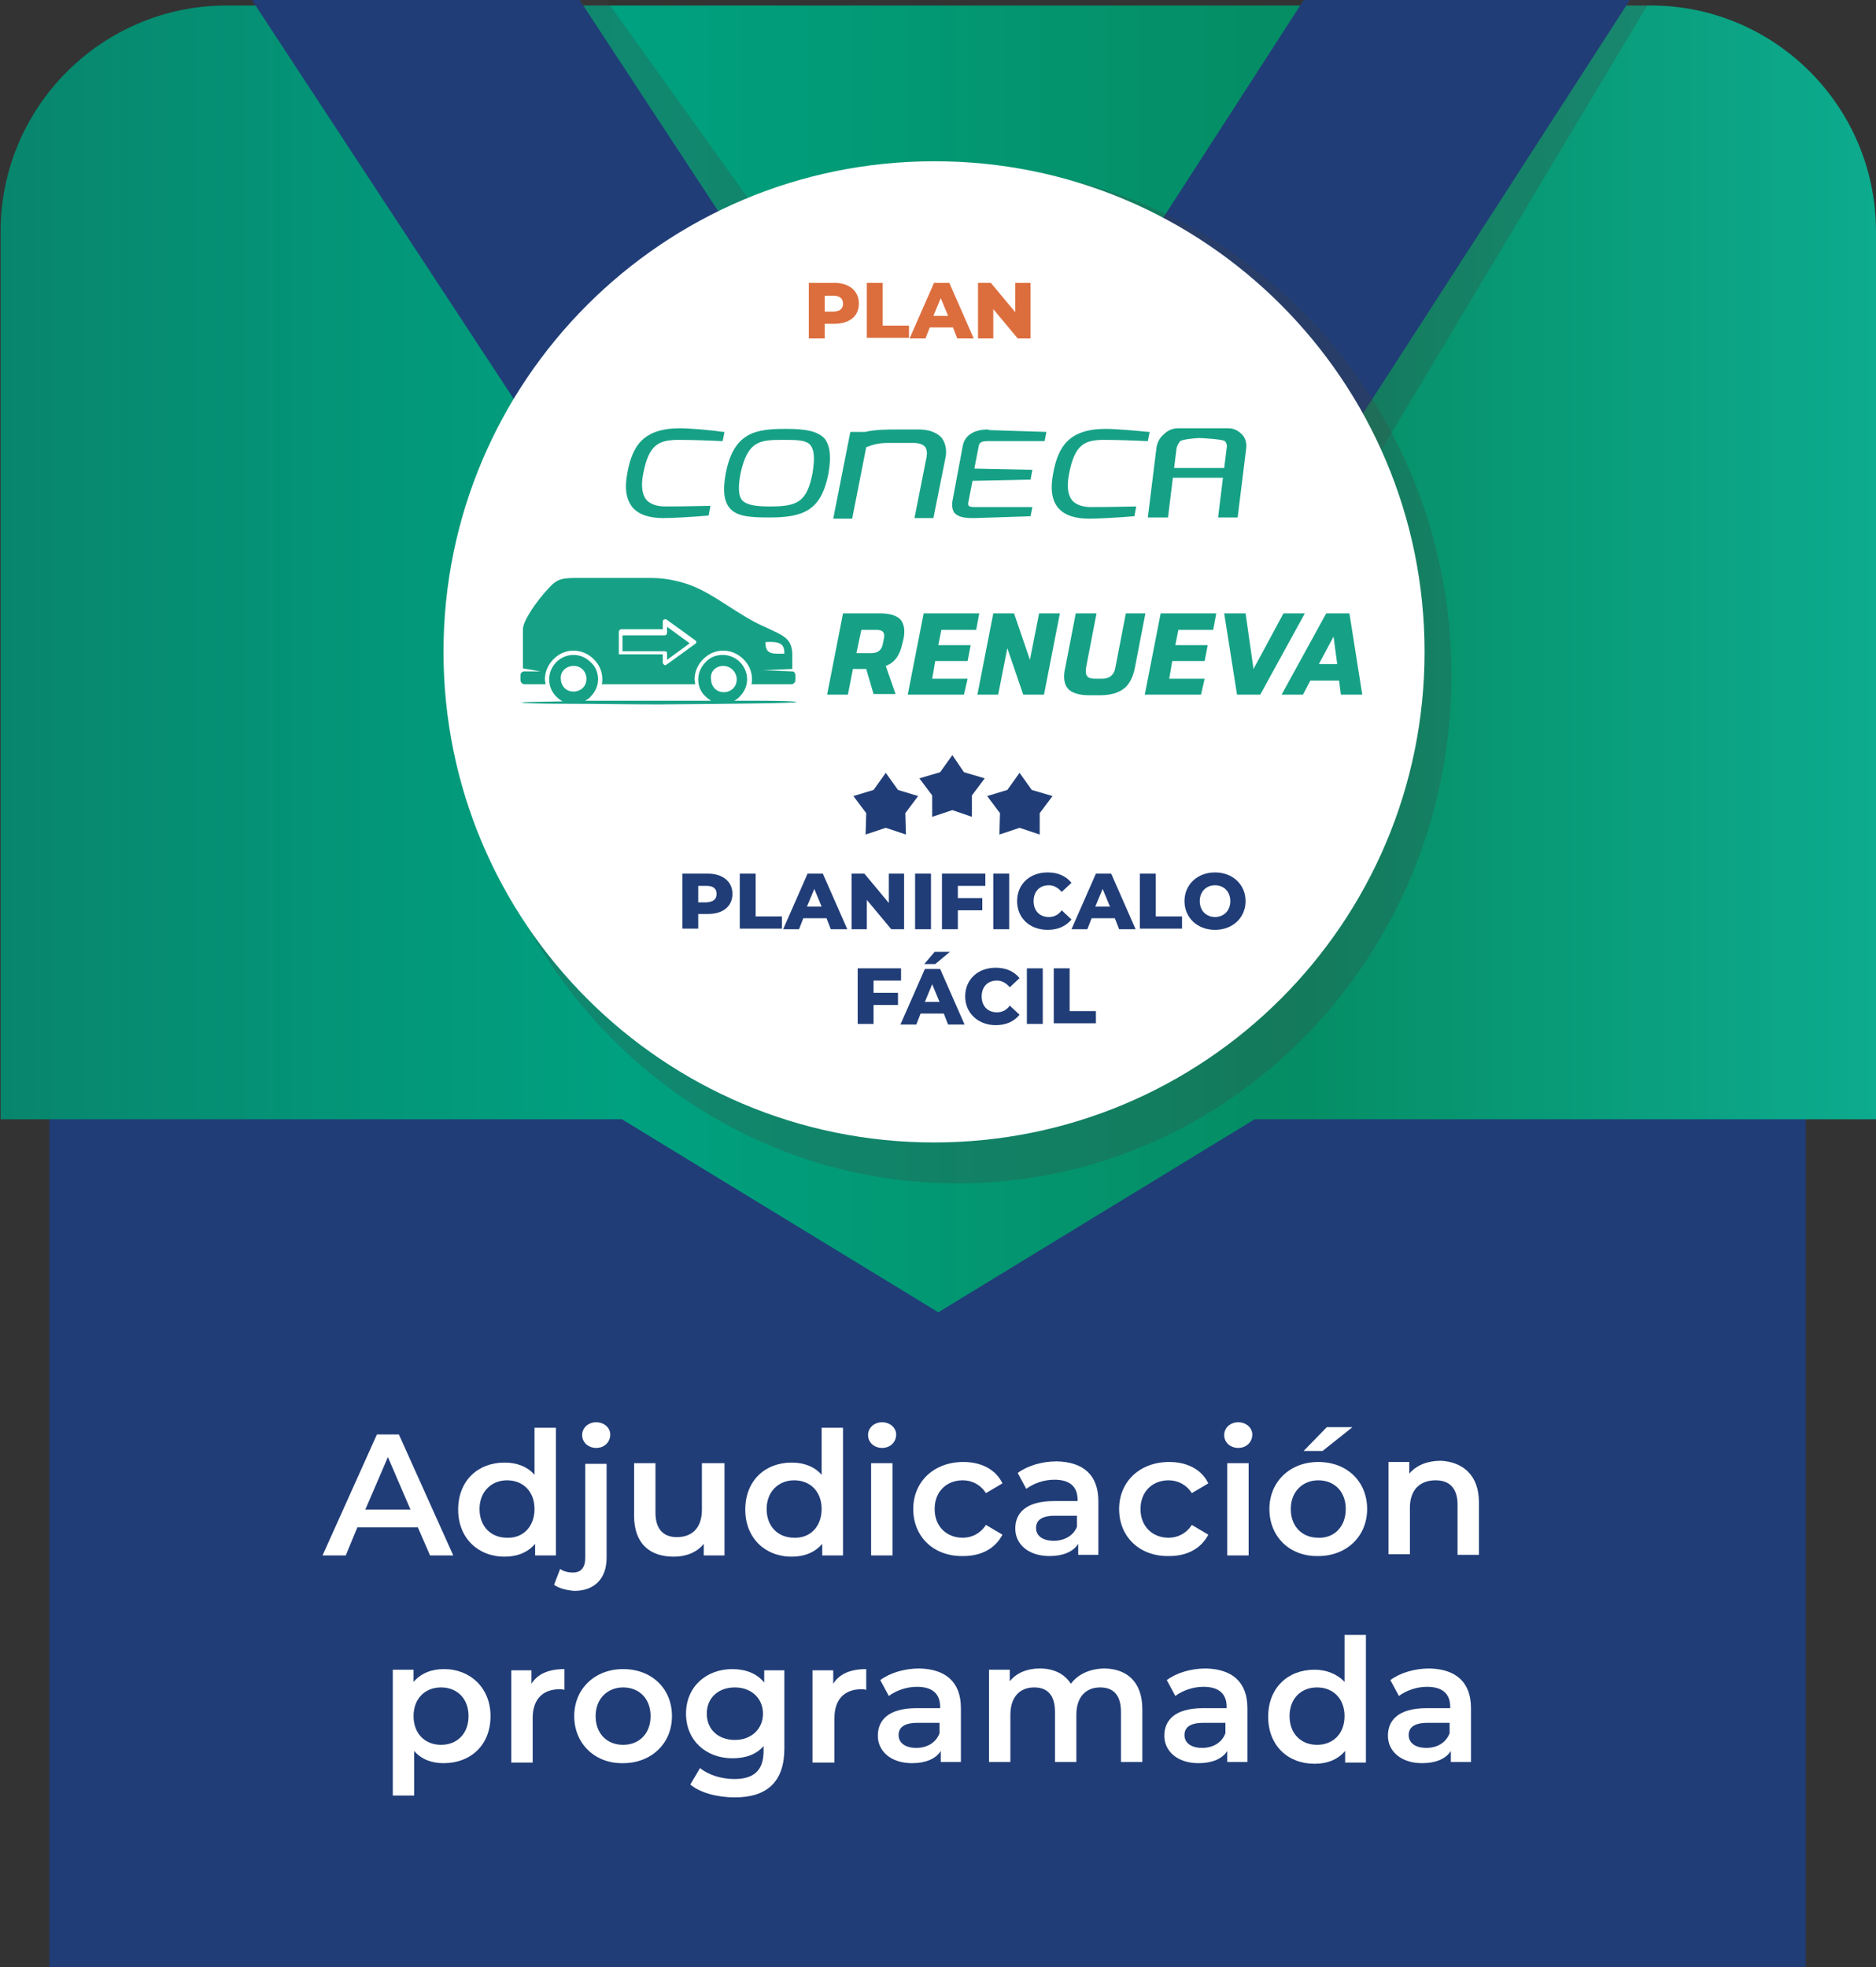 <?xml version="1.0" encoding="UTF-8"?> <svg xmlns="http://www.w3.org/2000/svg" xmlns:xlink="http://www.w3.org/1999/xlink" version="1.1" id="Layer_1" x="0px" y="0px" width="307.1px" height="322px" viewBox="0 0 307.1 322" style="enable-background:new 0 0 307.1 322;" xml:space="preserve"><rect x="0" y="0" width="307.1" height="322" fill="#333333" stroke="none"/> <style type="text/css"> .st0{fill:#203D77;} .st1{fill:#FFFFFF;} .st2{fill:url(#SVGID_1_);} .st3{clip-path:url(#SVGID_00000039113126133829072880000015545827870712658061_);} .st4{opacity:0.25;fill:#424143;} .st5{fill:#DC6E3E;} .st6{fill:#16A186;} </style> <rect x="8.1" y="181.8" class="st0" width="287.5" height="140.2"></rect> <g> <path class="st1" d="M68.4,250h-9.9l-1.9,4.6h-3.8l8.9-19.8h3.6l8.9,19.8h-3.8L68.4,250z M67.2,247.1l-3.7-8.6l-3.7,8.6H67.2z"></path> <path class="st1" d="M91,233.6v21h-3.4v-1.9c-1.2,1.4-2.9,2.1-5,2.1c-4.4,0-7.6-3.1-7.6-7.7c0-4.7,3.2-7.7,7.6-7.7 c1.9,0,3.7,0.6,4.9,2v-7.7H91z M87.5,247c0-2.9-1.9-4.7-4.5-4.7c-2.5,0-4.5,1.8-4.5,4.7s1.9,4.7,4.5,4.7 C85.6,251.8,87.5,249.9,87.5,247z"></path> <path class="st1" d="M90.7,259.4l1-2.6c0.5,0.4,1.3,0.6,2.1,0.6c1.3,0,2-0.8,2-2.4v-15.4h3.5v15.4c0,3.3-1.9,5.4-5.3,5.4 C92.8,260.3,91.5,260,90.7,259.4z M95.3,234.9c0-1.2,1-2.1,2.3-2.1c1.3,0,2.3,0.9,2.3,2c0,1.2-0.9,2.2-2.3,2.2 C96.3,237,95.3,236.1,95.3,234.9z"></path> <path class="st1" d="M118.6,239.5v15.1h-3.4v-1.9c-1.1,1.4-2.9,2.1-4.9,2.1c-3.9,0-6.5-2.1-6.5-6.7v-8.6h3.5v8.1c0,2.7,1.3,4,3.5,4 c2.5,0,4.1-1.5,4.1-4.5v-7.6H118.6z"></path> <path class="st1" d="M138,233.6v21h-3.4v-1.9c-1.2,1.4-2.9,2.1-5,2.1c-4.4,0-7.6-3.1-7.6-7.7c0-4.7,3.2-7.7,7.6-7.7 c1.9,0,3.7,0.6,4.9,2v-7.7H138z M134.5,247c0-2.9-1.9-4.7-4.5-4.7c-2.5,0-4.5,1.8-4.5,4.7s1.9,4.7,4.5,4.7 C132.6,251.8,134.5,249.9,134.5,247z"></path> <path class="st1" d="M142.1,234.9c0-1.2,1-2.1,2.3-2.1c1.3,0,2.3,0.9,2.3,2c0,1.2-0.9,2.2-2.3,2.2 C143.1,237,142.1,236.1,142.1,234.9z M142.6,239.5h3.5v15.1h-3.5V239.5z"></path> <path class="st1" d="M149.5,247c0-4.5,3.4-7.7,8.2-7.7c2.9,0,5.3,1.2,6.4,3.5l-2.7,1.6c-0.9-1.4-2.3-2.1-3.8-2.1 c-2.6,0-4.6,1.8-4.6,4.7c0,2.9,2,4.7,4.6,4.7c1.5,0,2.9-0.7,3.8-2.1l2.7,1.6c-1.2,2.3-3.5,3.5-6.4,3.5 C152.9,254.8,149.5,251.6,149.5,247z"></path> <path class="st1" d="M179.8,245.7v8.8h-3.3v-1.8c-0.8,1.3-2.5,2-4.7,2c-3.4,0-5.6-1.9-5.6-4.5c0-2.5,1.7-4.5,6.3-4.5h3.9v-0.2 c0-2.1-1.2-3.3-3.8-3.3c-1.7,0-3.4,0.6-4.6,1.5l-1.4-2.6c1.6-1.2,4-1.9,6.4-1.9C177.3,239.3,179.8,241.4,179.8,245.7z M176.3,249.9 v-1.8h-3.6c-2.4,0-3.1,0.9-3.1,2c0,1.3,1.1,2.1,2.9,2.1C174.2,252.2,175.7,251.4,176.3,249.9z"></path> <path class="st1" d="M183.2,247c0-4.5,3.4-7.7,8.2-7.7c2.9,0,5.3,1.2,6.4,3.5l-2.7,1.6c-0.9-1.4-2.3-2.1-3.8-2.1 c-2.6,0-4.6,1.8-4.6,4.7c0,2.9,2,4.7,4.6,4.7c1.5,0,2.9-0.7,3.8-2.1l2.7,1.6c-1.2,2.3-3.5,3.5-6.4,3.5 C186.6,254.8,183.2,251.6,183.2,247z"></path> <path class="st1" d="M200.4,234.9c0-1.2,1-2.1,2.3-2.1c1.3,0,2.3,0.9,2.3,2c0,1.2-0.9,2.2-2.3,2.2 C201.4,237,200.4,236.1,200.4,234.9z M200.9,239.5h3.5v15.1h-3.5V239.5z"></path> <path class="st1" d="M207.8,247c0-4.5,3.4-7.7,8-7.7c4.7,0,8,3.2,8,7.7c0,4.5-3.4,7.7-8,7.7C211.2,254.8,207.8,251.6,207.8,247z M220.3,247c0-2.9-1.9-4.7-4.5-4.7c-2.5,0-4.5,1.8-4.5,4.7s1.9,4.7,4.5,4.7C218.4,251.8,220.3,249.9,220.3,247z M217.2,233.6h4.2 l-4.9,3.9h-3.1L217.2,233.6z"></path> <path class="st1" d="M242.1,245.9v8.6h-3.5v-8.2c0-2.7-1.3-4-3.6-4c-2.5,0-4.2,1.5-4.2,4.5v7.6h-3.5v-15.1h3.4v1.9 c1.2-1.4,3-2.1,5.2-2.1C239.4,239.3,242.1,241.4,242.1,245.9z"></path> <path class="st1" d="M80.3,280.9c0,4.7-3.2,7.7-7.7,7.7c-1.9,0-3.6-0.6-4.8-2v7.3h-3.5v-20.6h3.4v2c1.2-1.4,2.9-2.1,5-2.1 C77,273.2,80.3,276.3,80.3,280.9z M76.7,280.9c0-2.9-1.9-4.7-4.5-4.7s-4.5,1.8-4.5,4.7s1.9,4.7,4.5,4.7S76.7,283.8,76.7,280.9z"></path> <path class="st1" d="M92.4,273.2v3.4c-0.3-0.1-0.6-0.1-0.8-0.1c-2.7,0-4.4,1.6-4.4,4.7v7.3h-3.5v-15.1H87v2.2 C88,274,89.8,273.2,92.4,273.2z"></path> <path class="st1" d="M94,280.9c0-4.5,3.4-7.7,8-7.7c4.7,0,8,3.2,8,7.7s-3.4,7.7-8,7.7C97.4,288.7,94,285.4,94,280.9z M106.5,280.9 c0-2.9-1.9-4.7-4.5-4.7c-2.5,0-4.5,1.8-4.5,4.7s1.9,4.7,4.5,4.7C104.6,285.6,106.5,283.8,106.5,280.9z"></path> <path class="st1" d="M128.4,273.4v12.8c0,5.5-2.9,8-8.1,8c-2.8,0-5.6-0.7-7.3-2.1l1.6-2.7c1.3,1.1,3.5,1.8,5.6,1.8 c3.3,0,4.8-1.5,4.8-4.6v-0.8c-1.2,1.4-3,2-5.1,2c-4.3,0-7.6-2.9-7.6-7.3c0-4.4,3.3-7.3,7.6-7.3c2.1,0,4,0.7,5.2,2.2v-2H128.4z M124.9,280.5c0-2.5-1.9-4.3-4.6-4.3c-2.7,0-4.6,1.7-4.6,4.3c0,2.6,1.9,4.3,4.6,4.3C123,284.8,124.9,283,124.9,280.5z"></path> <path class="st1" d="M141.8,273.2v3.4c-0.3-0.1-0.6-0.1-0.8-0.1c-2.7,0-4.4,1.6-4.4,4.7v7.3H133v-15.1h3.4v2.2 C137.4,274,139.2,273.2,141.8,273.2z"></path> <path class="st1" d="M157.3,279.6v8.8H154v-1.8c-0.8,1.3-2.5,2-4.7,2c-3.4,0-5.6-1.9-5.6-4.5c0-2.5,1.7-4.5,6.3-4.5h3.9v-0.2 c0-2.1-1.2-3.3-3.8-3.3c-1.7,0-3.4,0.6-4.6,1.5l-1.4-2.6c1.6-1.2,4-1.9,6.4-1.9C154.8,273.2,157.3,275.3,157.3,279.6z M153.8,283.7 V282h-3.6c-2.4,0-3.1,0.9-3.1,2c0,1.3,1.1,2.1,2.9,2.1C151.7,286.1,153.2,285.3,153.8,283.7z"></path> <path class="st1" d="M187,279.8v8.6h-3.5v-8.2c0-2.7-1.2-4-3.4-4c-2.3,0-3.9,1.5-3.9,4.5v7.7h-3.5v-8.2c0-2.7-1.2-4-3.4-4 c-2.3,0-3.9,1.5-3.9,4.5v7.7h-3.5v-15.1h3.4v1.9c1.1-1.4,2.9-2.1,4.9-2.1c2.2,0,4,0.8,5.1,2.5c1.2-1.6,3.2-2.5,5.6-2.5 C184.5,273.2,187,275.3,187,279.8z"></path> <path class="st1" d="M204.2,279.6v8.8h-3.3v-1.8c-0.8,1.3-2.5,2-4.7,2c-3.4,0-5.6-1.9-5.6-4.5c0-2.5,1.7-4.5,6.3-4.5h3.9v-0.2 c0-2.1-1.2-3.3-3.8-3.3c-1.7,0-3.4,0.6-4.6,1.5l-1.4-2.6c1.6-1.2,4-1.9,6.4-1.9C201.7,273.2,204.2,275.3,204.2,279.6z M200.6,283.7 V282H197c-2.4,0-3.1,0.9-3.1,2c0,1.3,1.1,2.1,2.9,2.1C198.5,286.1,200,285.3,200.6,283.7z"></path> <path class="st1" d="M223.6,267.5v21h-3.4v-1.9c-1.2,1.4-2.9,2.1-5,2.1c-4.4,0-7.6-3-7.6-7.7c0-4.7,3.2-7.7,7.6-7.7 c1.9,0,3.7,0.7,4.9,2v-7.7H223.6z M220.1,280.9c0-2.9-1.9-4.7-4.5-4.7s-4.5,1.8-4.5,4.7s1.9,4.7,4.5,4.7S220.1,283.8,220.1,280.9z"></path> <path class="st1" d="M240.8,279.6v8.8h-3.3v-1.8c-0.8,1.3-2.5,2-4.7,2c-3.4,0-5.6-1.9-5.6-4.5c0-2.5,1.7-4.5,6.3-4.5h3.9v-0.2 c0-2.1-1.2-3.3-3.8-3.3c-1.7,0-3.4,0.6-4.6,1.5l-1.4-2.6c1.6-1.2,4-1.9,6.4-1.9C238.3,273.2,240.8,275.3,240.8,279.6z M237.3,283.7 V282h-3.6c-2.4,0-3.1,0.9-3.1,2c0,1.3,1.1,2.1,2.9,2.1C235.2,286.1,236.7,285.3,237.3,283.7z"></path> </g> <g> <linearGradient id="SVGID_1_" gradientUnits="userSpaceOnUse" x1="0.131" y1="107.878" x2="307.135" y2="107.878"> <stop offset="0" style="stop-color:#08866D"></stop> <stop offset="0.333" style="stop-color:#00A180"></stop> <stop offset="0.686" style="stop-color:#058D64"></stop> <stop offset="1" style="stop-color:#0DAB8F"></stop> </linearGradient> <path class="st2" d="M270.2,0.9H37.1C16.7,0.9,0.1,17.5,0.1,37.9v145.3h101.7l51.8,31.6l51.8-31.6h101.7V37.9 C307.1,17.5,290.6,0.9,270.2,0.9z"></path> <g> <defs> <path id="SVGID_00000013176631698664261860000008309677467360858545_" d="M270.7,0H37.1C16.7,0,0.1,16.5,0.1,36.9L0,183.5 l100.9-0.3l51.8,31.6l51.8-31.6h101.7l0.6-150.8C306.8,12,291.1,0,270.7,0z"></path> </defs> <clipPath id="SVGID_00000179608421616618973350000010684617147700378804_"> <use xlink:href="#SVGID_00000013176631698664261860000008309677467360858545_" style="overflow:visible;"></use> </clipPath> <g style="clip-path:url(#SVGID_00000179608421616618973350000010684617147700378804_);"> <g> <path class="st4" d="M301.6-52.5L223.7,77.7L186,53.4l80.1-124.1L301.6-52.5z M12.5-46.4L92.3,75.2l43.4-24.3L48.1-71.3 L12.5-46.4z"></path> <path class="st0" d="M299.4-50.5L219.3,73.6l-37.7-24.3l80.1-124.1L299.4-50.5z M8.1-50.5L87.9,71.1l37.7-24.3L45.8-74.8 L8.1-50.5z"></path> </g> <g> <path class="st4" d="M237.6,110.5c0,46-36.2,83.2-80.9,83.2c-44.7,0-80.9-37.3-80.9-83.2c0-46,36.2-83.2,80.9-83.2 C201.4,27.3,237.6,64.6,237.6,110.5z"></path> <path class="st1" d="M233.2,106.7c0,44.4-36,80.3-80.3,80.3c-44.4,0-80.3-36-80.3-80.3c0-44.4,36-80.3,80.3-80.3 C197.2,26.3,233.2,62.3,233.2,106.7z"></path> </g> </g> </g> <g> <path class="st5" d="M140.6,49.7c0,2.1-1.6,3.3-4,3.3H135v2.4h-2.6v-9.1h4.2C139,46.3,140.6,47.6,140.6,49.7z M138,49.7 c0-0.8-0.5-1.3-1.6-1.3H135V51h1.4C137.5,51,138,50.5,138,49.7z"></path> <path class="st5" d="M141.9,46.3h2.6v7h4.3v2h-6.9V46.3z"></path> <path class="st5" d="M156,53.6h-3.8l-0.7,1.8h-2.6l4-9.1h2.5l4,9.1h-2.7L156,53.6z M155.2,51.7l-1.2-2.9l-1.2,2.9H155.2z"></path> <path class="st5" d="M168.7,46.3v9.1h-2.1l-4-4.8v4.8h-2.5v-9.1h2.1l4,4.8v-4.8H168.7z"></path> </g> <g> <path class="st0" d="M119.9,146.3c0,2.1-1.6,3.3-4,3.3h-1.6v2.4h-2.6V143h4.2C118.3,143,119.9,144.3,119.9,146.3z M117.3,146.3 c0-0.8-0.5-1.3-1.6-1.3h-1.4v2.7h1.4C116.8,147.6,117.3,147.2,117.3,146.3z"></path> <path class="st0" d="M121.1,143h2.6v7h4.3v2h-6.9V143z"></path> <path class="st0" d="M135.3,150.3h-3.8l-0.7,1.8h-2.6l4-9.1h2.5l4,9.1H136L135.3,150.3z M134.5,148.4l-1.2-2.9l-1.2,2.9H134.5z"></path> <path class="st0" d="M148,143v9.1h-2.1l-4-4.8v4.8h-2.5V143h2.1l4,4.8V143H148z"></path> <path class="st0" d="M149.8,143h2.6v9.1h-2.6V143z"></path> <path class="st0" d="M156.8,145v2h4v2h-4v3.1h-2.6V143h7.1v2H156.8z"></path> <path class="st0" d="M162.6,143h2.6v9.1h-2.6V143z"></path> <path class="st0" d="M166.5,147.5c0-2.8,2.1-4.7,5-4.7c1.7,0,3,0.6,3.9,1.7l-1.6,1.5c-0.6-0.7-1.3-1.1-2.1-1.1 c-1.5,0-2.5,1-2.5,2.6c0,1.6,1,2.6,2.5,2.6c0.9,0,1.6-0.4,2.1-1.1l1.6,1.5c-0.9,1.1-2.2,1.7-3.9,1.7 C168.6,152.2,166.5,150.3,166.5,147.5z"></path> <path class="st0" d="M182.5,150.3h-3.8l-0.7,1.8h-2.6l4-9.1h2.5l4,9.1h-2.7L182.5,150.3z M181.7,148.4l-1.2-2.9l-1.2,2.9H181.7z"></path> <path class="st0" d="M186.6,143h2.6v7h4.3v2h-6.9V143z"></path> <path class="st0" d="M193.9,147.5c0-2.7,2.1-4.7,5-4.7s5,2,5,4.7c0,2.7-2.1,4.7-5,4.7S193.9,150.2,193.9,147.5z M201.4,147.5 c0-1.6-1.1-2.6-2.5-2.6s-2.5,1-2.5,2.6c0,1.6,1.1,2.6,2.5,2.6S201.4,149.1,201.4,147.5z"></path> <path class="st0" d="M143,160.5v2h4v2h-4v3.1h-2.6v-9.1h7.1v2H143z"></path> <path class="st0" d="M154.5,165.9h-3.8l-0.7,1.8h-2.6l4-9.1h2.5l4,9.1h-2.7L154.5,165.9z M153.1,157.8h-1.8l1.7-2h2.5L153.1,157.8 z M153.8,164l-1.2-2.9l-1.2,2.9H153.8z"></path> <path class="st0" d="M158,163.1c0-2.8,2.1-4.7,5-4.7c1.7,0,3,0.6,3.9,1.7l-1.6,1.5c-0.6-0.7-1.3-1.1-2.1-1.1c-1.5,0-2.5,1-2.5,2.6 c0,1.6,1,2.6,2.5,2.6c0.9,0,1.6-0.4,2.1-1.1l1.6,1.5c-0.9,1.1-2.2,1.7-3.9,1.7C160.1,167.8,158,165.8,158,163.1z"></path> <path class="st0" d="M168.1,158.5h2.6v9.1h-2.6V158.5z"></path> <path class="st0" d="M172.5,158.5h2.6v7h4.3v2h-6.9V158.5z"></path> </g> <g> <polygon class="st0" points="145,126.5 147,129.3 150.3,130.3 148.2,133.1 148.3,136.6 145,135.5 141.7,136.6 141.8,133.1 139.7,130.3 143,129.3 "></polygon> <polygon class="st0" points="166.9,126.5 168.9,129.3 172.3,130.3 170.2,133.1 170.2,136.6 166.9,135.5 163.6,136.6 163.7,133.1 161.6,130.3 164.9,129.3 "></polygon> <polygon class="st0" points="155.9,123.6 157.8,126.4 161.2,127.4 159.1,130.2 159.1,133.7 155.9,132.6 152.6,133.7 152.6,130.2 150.5,127.4 153.9,126.4 "></polygon> </g> <g> <path class="st6" d="M111.3,70.1c-6,0-7.8,2.9-8.6,7.3c-0.5,2.5-0.2,4.3,0.8,5.6c1,1.2,2.7,1.8,5.1,1.8c1.5,0,5-0.2,7.2-0.4l0.2,0 l0.3-1.6l-0.3,0c0,0-4.1,0.1-7.1,0.1c-1.4,0-2.5-0.4-3.1-1.1c-0.7-0.9-0.9-2.3-0.5-4.3c0.9-4.7,2.5-5.5,5.8-5.5 c2.1,0,5.2,0.1,6.9,0.2l0.3,0l0.3-1.5l-0.2,0C116.4,70.4,112.9,70.1,111.3,70.1"></path> <path class="st6" d="M128.6,70.2c-4.8,0-8.5,0.5-9.8,7.3c-0.5,2.7-0.3,4.5,0.6,5.6c1.1,1.4,3.2,1.6,6.5,1.6c5.6,0,8.5-1.1,9.7-7.1 c0.5-2.8,0.3-4.6-0.6-5.8C133.8,70.5,131.7,70.2,128.6,70.2 M128.3,72c2.1,0,3.7,0,4.4,0.9c0.6,0.8,0.7,2.2,0.3,4.6 c-0.9,4.6-2.4,5.4-6.9,5.4c-2.3,0-3.8-0.2-4.6-1c-0.6-0.7-0.7-2-0.3-4.3C122.4,72,124.5,72,128.3,72"></path> <path class="st6" d="M161.7,70.3c-2.3,0-3.8,1-4.1,2.7l-1.7,9.1c-0.1,0.7,0,1.3,0.3,1.8c0.5,0.6,1.4,0.9,2.9,0.9 c0.2,0,0.3,0,0.5,0l9.1-0.3l0.3-1.5h-9.2c-0.5,0-1,0-1.2-0.2c-0.1-0.1-0.1-0.3-0.1-0.5l0.7-3.6l9.5-0.2l0.3-1.6l-9.5-0.2l0.7-3.6 c0.1-0.5,0.2-0.9,1.5-0.9h9.3l0.3-1.5l-9.3-0.3C161.8,70.3,161.7,70.3,161.7,70.3"></path> <path class="st6" d="M180.7,72c2.1,0,5.2,0.1,6.9,0.2l0.3,0l0.3-1.5l-0.2,0c-1.9-0.2-5.4-0.5-7-0.5c-6,0-7.8,2.9-8.6,7.3 c-0.5,2.5-0.2,4.4,0.8,5.6c1,1.2,2.7,1.8,5.1,1.8c1.5,0,5.1-0.2,7.2-0.4l0.2,0l0.3-1.6l-0.3,0c0,0-4.1,0.1-7.1,0.1 c-1.4,0-2.5-0.4-3.1-1.1c-0.7-0.9-0.9-2.3-0.5-4.3C175.9,72.8,177.5,72,180.7,72"></path> <path class="st6" d="M203.3,71.1c-0.6-0.6-1.3-1-2.2-1h-8.2c-0.9,0-1.7,0.3-2.4,1c-0.7,0.6-1.1,1.4-1.2,2.3l-1.4,11.3h3.3l0.8-6.5 h8.2l-0.8,6.5h3.2l1.4-11.3C204.1,72.5,203.9,71.7,203.3,71.1 M200.4,76.6h-8.2l0.4-3.2c0.1-0.5,0.3-0.8,0.6-1.2 c0.4-0.3,2.6-0.5,3.1-0.5c0.5,0,3.9,0.2,4.2,0.5c0.3,0.3,0.4,0.7,0.3,1.2L200.4,76.6z"></path> <path class="st6" d="M150.5,70.3c-0.5,0-1.1,0-1.7,0c-0.7,0-1.4,0-2.2,0c-1.3,0-3.3,0-5,0.4l-0.7,0h-1.7l-2.8,14.2h3.1l2.3-11.7 c2-0.8,2.9-0.7,5.4-0.7c0.7,0,1.4,0,2.3,0c0.9,0,1.5,0.2,1.9,0.6c0.3,0.4,0.4,0.9,0.3,1.6l-2,10.1h3.1l2-10c0.2-1.2,0-2.3-0.7-3.2 C153.3,70.8,152.1,70.3,150.5,70.3"></path> </g> <g> <g> <path class="st6" d="M139.6,109.6l-0.8,4.1h-3.4l2.6-13.3h6.1c1.5,0,2.6,0.3,3.3,1c0.6,0.7,0.8,1.8,0.5,3.2l-0.2,0.8 c-0.4,1.9-1.3,3.1-2.7,3.6l1.6,4.6H143l-1.2-4.1H139.6z M140.2,106.9h2.5c1,0,1.6-0.5,1.8-1.4l0.2-1c0.2-1-0.2-1.4-1.2-1.4h-2.5 L140.2,106.9z"></path> <path class="st6" d="M157.8,113.7h-9.2l2.6-13.3h9.1l-0.5,2.7h-5.7l-0.5,2.5h5.3l-0.5,2.6h-5.3l-0.5,2.9h5.8L157.8,113.7z"></path> <path class="st6" d="M170.1,100.4h3.4l-2.6,13.3h-3.4l-2.6-7.6l-1.5,7.6H160l2.6-13.3h3.4l2.6,7.6L170.1,100.4z"></path> <path class="st6" d="M187.5,100.4l-1.7,8.8c-0.3,1.6-0.9,2.8-1.8,3.5c-0.9,0.7-2.2,1.1-3.9,1.1h-1.8c-1.7,0-2.9-0.4-3.5-1.1 c-0.6-0.7-0.8-1.9-0.4-3.5l1.7-8.8h3.4l-1.7,8.8c-0.1,0.7-0.1,1.2,0.2,1.5c0.2,0.3,0.7,0.4,1.3,0.4h1.1c1.2,0,2-0.6,2.2-1.9 l1.7-8.8H187.5z"></path> <path class="st6" d="M196.6,113.7h-9.2l2.6-13.3h9.1l-0.5,2.7h-5.7l-0.5,2.5h5.3l-0.5,2.6h-5.3l-0.5,2.9h5.8L196.6,113.7z"></path> <path class="st6" d="M205.2,109.5l4.9-9.1h3.5l-7.3,13.3h-3.8l-2.1-13.3h3.5L205.2,109.5z"></path> <path class="st6" d="M219.5,113.7l-0.3-2.3h-4.7l-1.2,2.3h-3.5l7.3-13.3h3.8l2.1,13.3H219.5z M218.3,104.2l-2.4,4.5h3 L218.3,104.2z"></path> </g> <g> <path class="st6" d="M130.4,114.9c0-0.1-2.4-0.2-6.6-0.2c-1.1,0-2.3,0-3.6,0c0.3-0.2,0.7-0.4,0.9-0.7c0.8-0.8,1.2-1.8,1.2-2.8 c0-2.2-1.8-4-4-4c-1.1,0-2.1,0.4-2.8,1.2c-0.8,0.8-1.2,1.8-1.2,2.8c0,1.1,0.4,2.1,1.2,2.8c0.3,0.3,0.6,0.5,0.9,0.7 c-2.7,0-5.6,0-8.5,0c-4.3,0-8.5,0-12.1,0c0.3-0.2,0.7-0.4,0.9-0.7c0.8-0.8,1.2-1.8,1.2-2.8c0-1.1-0.4-2.1-1.2-2.8 c-0.8-0.8-1.8-1.2-2.8-1.2c-2.2,0-4,1.8-4,4c0,1.6,0.9,2.9,2.2,3.6c0,0,0,0-0.1,0c-4.2,0.1-6.6,0.1-6.6,0.2 c0,0.1,3.3,0.2,8.4,0.2c0,0,0.1,0,0.1,0c0,0,0.1,0,0.1,0c3.8,0,8.7,0.1,14,0.1C120.4,115.2,130.4,115.1,130.4,114.9z M118.4,109 c1.2,0,2.2,1,2.2,2.2c0,0.6-0.2,1.1-0.6,1.5c-0.4,0.4-1,0.6-1.5,0.6c-0.6,0-1.1-0.2-1.5-0.6c-0.4-0.4-0.6-1-0.6-1.5 C116.2,109.9,117.2,109,118.4,109z M93.9,109c0.6,0,1.1,0.2,1.5,0.6s0.6,1,0.6,1.5c0,0.6-0.2,1.1-0.6,1.5c-0.4,0.4-1,0.6-1.5,0.6 c-0.6,0-1.1-0.2-1.5-0.6c-0.4-0.4-0.6-1-0.6-1.5C91.7,109.9,92.7,109,93.9,109z"></path> <path class="st6" d="M89.3,112c0-0.3-0.1-0.5-0.1-0.8c0-1.2,0.5-2.4,1.4-3.3c0.9-0.9,2-1.4,3.3-1.4c1.2,0,2.4,0.5,3.3,1.4 c0.9,0.9,1.4,2,1.4,3.3c0,0.3,0,0.5-0.1,0.8H99h2.2h0.7h3.2h0.7v0h8c0-0.3-0.1-0.5-0.1-0.8c0-1.2,0.5-2.4,1.4-3.3 c0.9-0.9,2-1.4,3.3-1.4c1.2,0,2.4,0.5,3.3,1.4c0.9,0.9,1.4,2,1.4,3.3c0,0.3,0,0.5-0.1,0.8h6.5c0.4,0,0.7-0.3,0.7-0.7v-0.8 c0-0.3-0.2-0.6-0.5-0.6l-4.9-0.2l4.9-0.2c0-0.9,0-2.3,0-2.5c-0.1-2.6-1.6-3-4.3-4.3c-4.5-1.9-8.4-5.5-12.6-7 c-2-0.7-4.1-1.1-6.3-1.1v0H96v0h-0.2c-0.4,0-0.8,0-1.2,0c-2.5,0-3.4,0.1-4.8,1.7c-1.9,2-4.2,5.3-4.2,6.7v5v1.4l2.9,0.5l-2.8,0 c-0.3,0.1-0.5,0.3-0.5,0.6v0.8c0,0.4,0.3,0.7,0.7,0.7H89.3z M128.4,107h-1.2c-1.6,0-1.9-0.7-1.9-1.9 C128.1,104.9,128.4,105.7,128.4,107z M108.5,103.1v-1.4c0-0.1,0.1-0.3,0.2-0.3s0.3-0.1,0.4,0l4.7,3.4c0.1,0.1,0.2,0.2,0.2,0.3 c0,0.1-0.1,0.2-0.2,0.3l-4.7,3.4c-0.1,0.1-0.3,0.1-0.4,0c-0.1-0.1-0.2-0.2-0.2-0.3v-1.4h-2.6h-0.7h-3.2h-0.7v-1.8v0v-1.9 c0-0.2,0.2-0.4,0.4-0.4h4.8l0,0H108.5z"></path> <path class="st6" d="M101.9,103.9v1.4c0,0,0,0,0,0.1h0v1.2h4v0h2.9c0.1,0,0.2,0,0.3,0.1c0.1,0.1,0.1,0.2,0.1,0.3v1l3.7-2.7 l-3.7-2.7v1c0,0.2-0.2,0.4-0.4,0.4h-3.4H101.9z"></path> </g> </g> </g> </svg> 